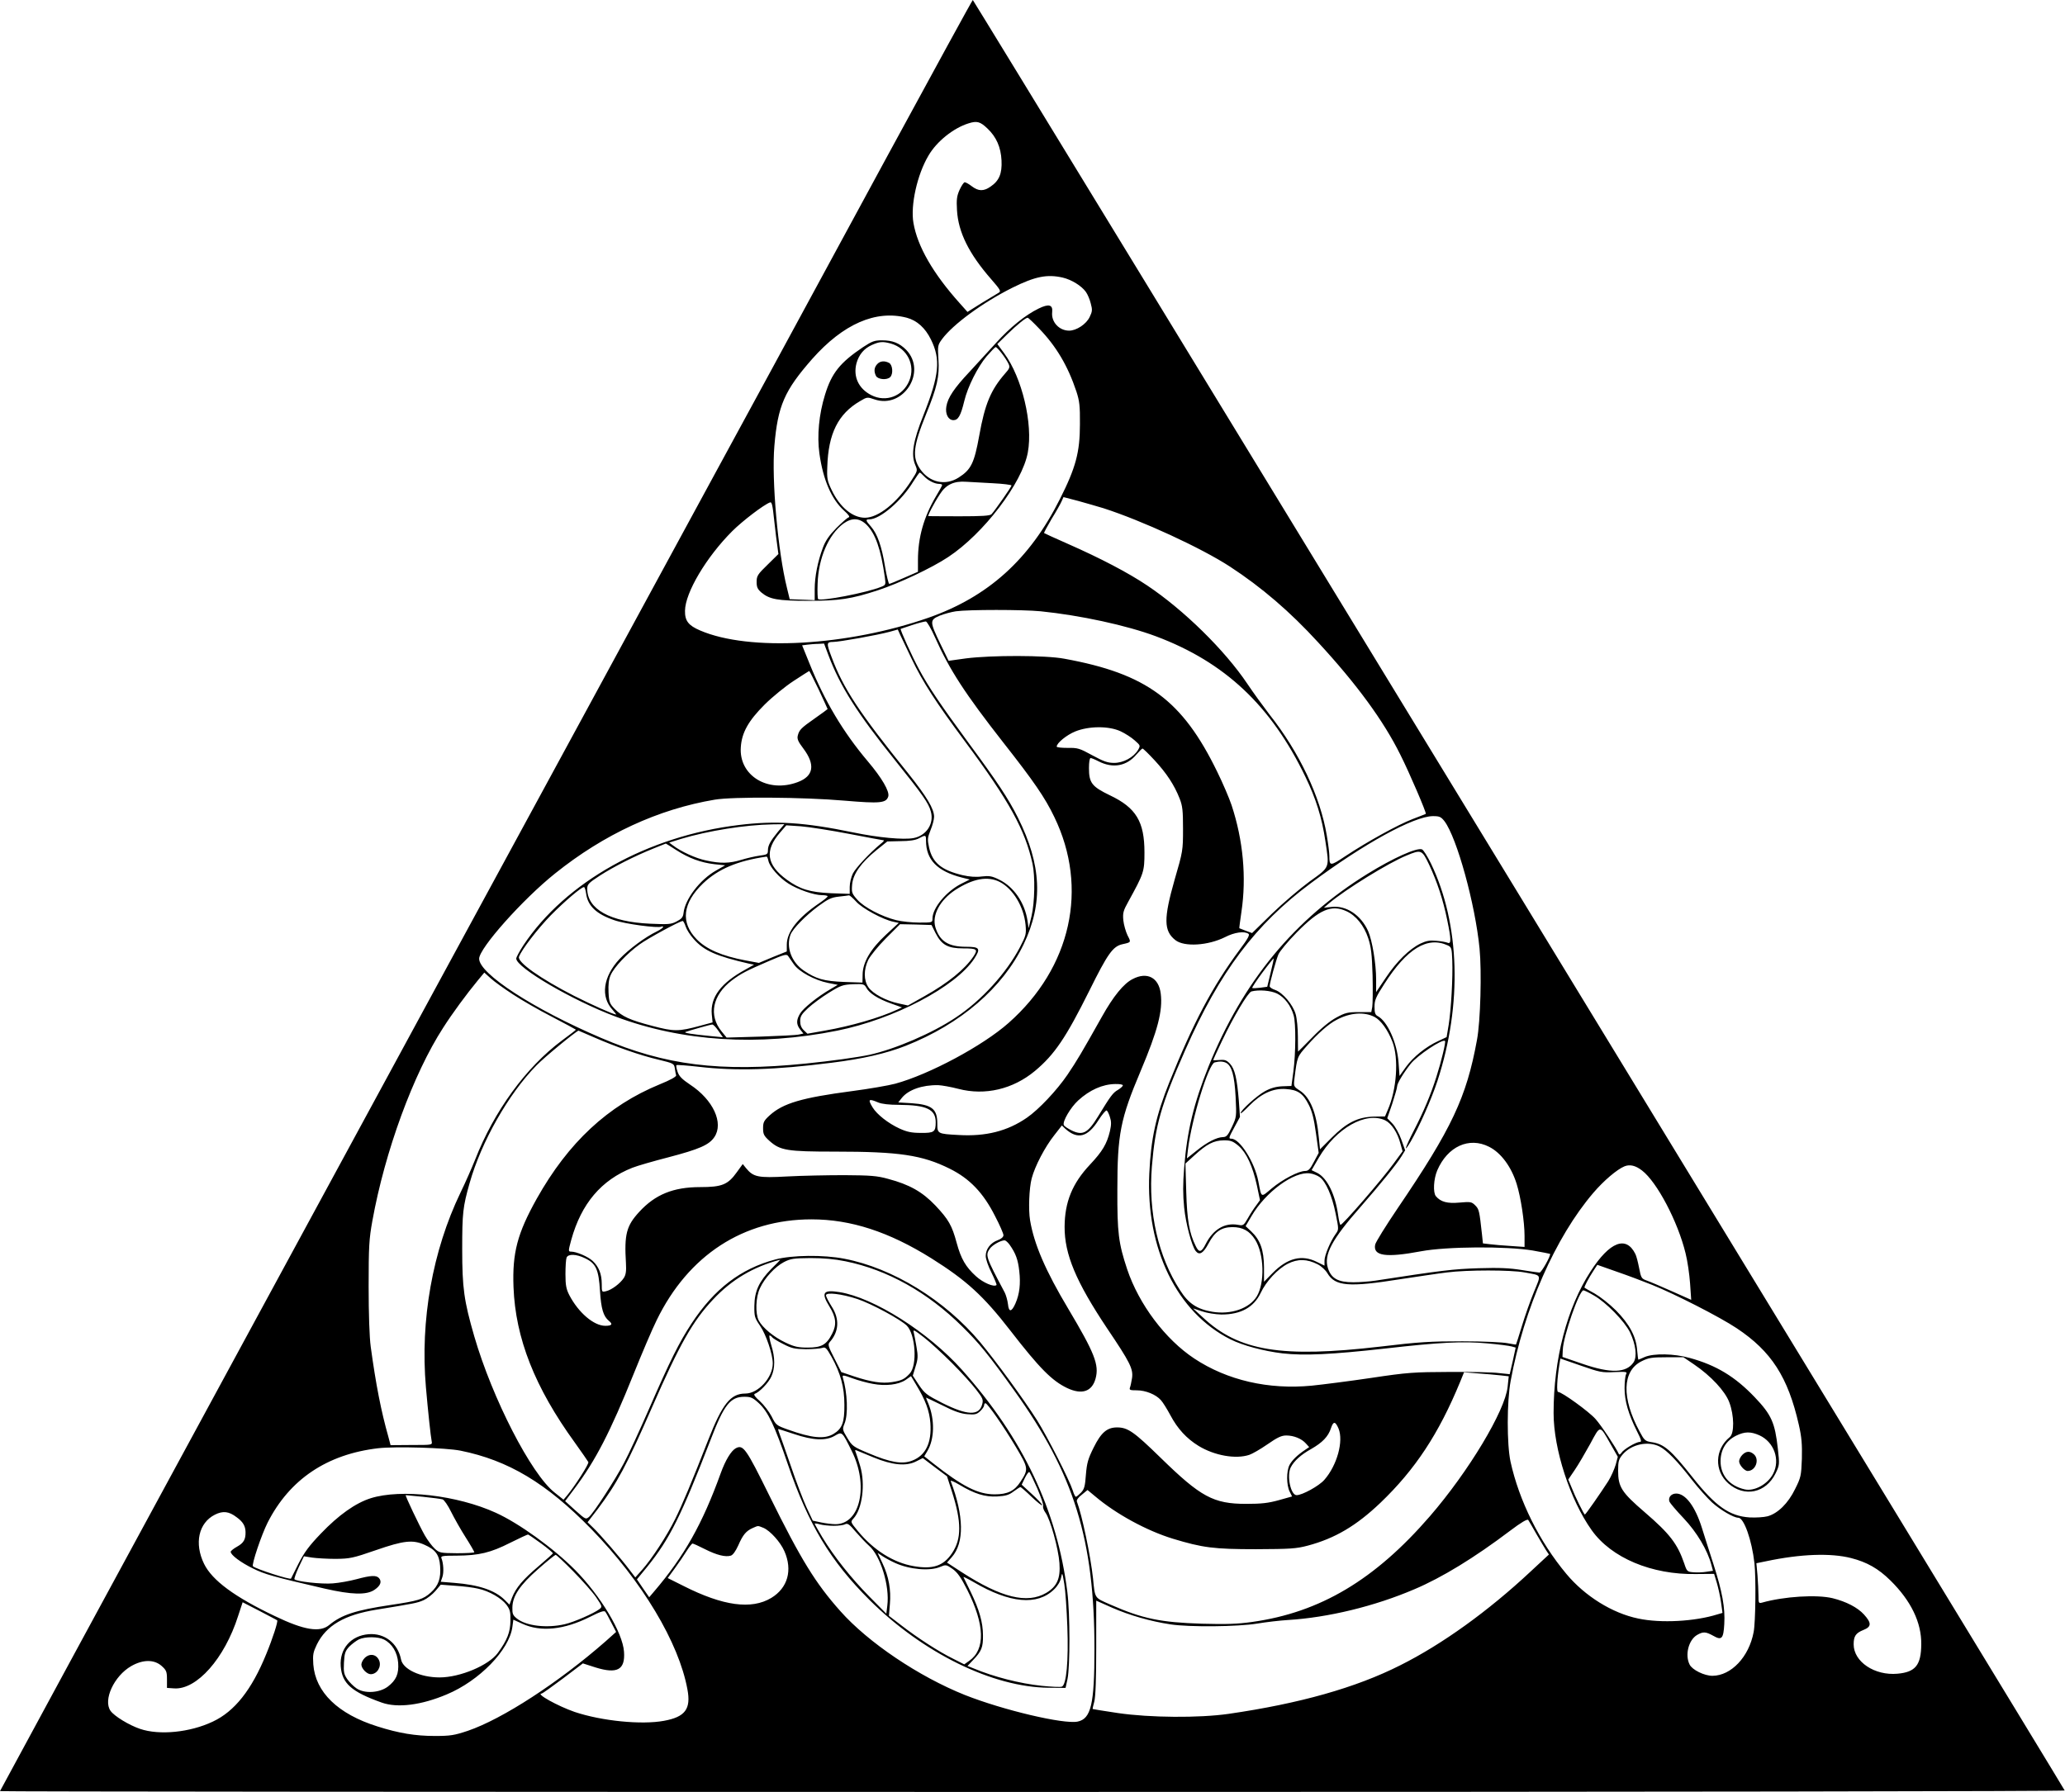  <svg version="1.0" xmlns="http://www.w3.org/2000/svg"
 width="1280pt" height="1111pt" viewBox="0 0 1280 1111"
 preserveAspectRatio="xMidYMid meet"><g transform="translate(0,1111) scale(0.1,-0.1)"
fill="#000000" stroke="none">
<path d="M5500 10142 c-288 -532 -601 -1109 -695 -1282 -212 -389 -492 -906
-785 -1445 -122 -225 -293 -540 -380 -700 -814 -1497 -3640 -6707 -3640 -6710
0 -3 2880 -5 6401 -5 3885 0 6399 4 6397 9 -7 20 -6763 11101 -6768 11101 -3
0 -241 -436 -530 -968z m621 171 c55 -52 83 -116 87 -198 4 -82 -15 -126 -68
-162 -43 -30 -75 -29 -116 2 -18 14 -38 25 -44 25 -6 0 -20 -21 -32 -47 -17
-38 -20 -60 -16 -127 8 -136 74 -269 211 -426 56 -64 63 -76 49 -84 -9 -5 -57
-34 -106 -64 l-89 -56 -49 55 c-164 183 -261 351 -286 497 -19 109 23 299 93
417 51 88 155 171 248 200 53 17 73 11 118 -32z m466 -924 c55 -13 117 -51
144 -89 10 -14 24 -46 30 -71 11 -40 10 -50 -7 -85 -21 -44 -82 -84 -127 -84
-62 0 -112 54 -105 115 5 46 -21 53 -84 22 -84 -41 -177 -117 -264 -213 -44
-48 -118 -129 -165 -180 -94 -100 -134 -159 -143 -214 -8 -47 12 -85 44 -85
29 0 45 27 67 118 21 89 84 213 138 277 26 30 51 56 56 58 8 4 64 -68 81 -105
9 -19 6 -28 -22 -59 -88 -101 -125 -188 -160 -384 -31 -172 -51 -212 -128
-261 -82 -52 -180 -31 -238 52 -51 74 -44 142 36 340 69 169 84 235 77 341 -5
83 -5 88 22 125 68 92 252 227 436 319 141 70 215 85 312 63z m-966 -249 c63
-17 114 -63 149 -134 62 -125 52 -222 -46 -470 -64 -160 -78 -244 -51 -308 16
-37 15 -37 -25 -99 -87 -136 -204 -229 -286 -229 -77 0 -155 64 -206 170 -28
58 -31 73 -28 145 6 206 67 329 203 408 43 26 46 26 89 11 179 -62 328 171
197 307 -42 42 -84 59 -150 59 -47 0 -62 -6 -117 -42 -143 -96 -195 -161 -236
-295 -38 -122 -50 -255 -35 -364 23 -164 75 -284 152 -354 30 -27 39 -40 29
-43 -8 -2 -42 -32 -76 -66 -44 -45 -67 -78 -83 -121 -32 -85 -51 -179 -51
-258 l0 -68 -77 3 -78 3 -17 70 c-56 223 -96 672 -78 880 21 249 62 343 234
539 193 218 395 306 587 256z m821 -68 c105 -109 177 -230 230 -389 19 -58 23
-89 22 -203 0 -174 -26 -270 -124 -464 -188 -375 -445 -606 -815 -736 -502
-175 -1111 -210 -1415 -79 -73 31 -95 60 -94 122 1 113 133 334 293 494 62 62
195 164 234 178 11 5 16 -16 26 -112 7 -65 16 -138 20 -163 l6 -45 -67 -66
c-62 -60 -68 -70 -68 -107 0 -33 6 -45 30 -66 51 -42 100 -51 290 -51 191 0
266 11 431 65 134 44 335 139 436 206 220 145 460 460 494 649 33 177 -36 464
-146 614 l-43 58 61 60 c64 62 115 103 127 103 4 0 36 -30 72 -68z m-920 -92
c102 -29 154 -135 114 -231 -40 -96 -145 -135 -235 -89 -79 40 -114 115 -92
198 15 53 46 91 95 113 47 21 67 23 118 9z m204 -821 c24 -27 67 -49 94 -49
11 0 20 -3 20 -7 0 -4 -18 -37 -40 -73 -74 -126 -110 -253 -110 -393 l0 -72
-85 -37 c-47 -21 -89 -38 -93 -38 -4 0 -16 48 -26 107 -21 128 -48 203 -87
248 -34 38 -35 45 -11 45 67 0 201 115 273 234 19 30 37 56 40 56 3 0 14 -9
25 -21z m427 -45 c64 -3 117 -10 117 -14 0 -8 -103 -155 -124 -178 -10 -10
-59 -13 -199 -13 -103 0 -189 1 -192 1 -7 0 31 75 71 136 37 59 87 83 164 77
25 -1 98 -5 163 -9z m687 -155 c239 -77 606 -246 784 -362 196 -128 372 -279
546 -469 240 -260 406 -487 510 -697 56 -111 163 -361 158 -367 -2 -1 -39 -16
-84 -33 -88 -34 -279 -139 -416 -230 -93 -62 -98 -62 -98 3 0 18 -7 75 -16
127 -40 240 -170 515 -355 749 -36 47 -98 132 -137 190 -140 209 -395 459
-621 610 -116 78 -287 168 -496 260 -77 34 -141 63 -143 65 -2 2 19 41 46 87
28 45 56 95 62 109 l12 27 92 -24 c50 -14 120 -34 156 -45z m-1470 -101 c56
-55 90 -151 115 -329 6 -44 5 -46 -22 -57 -90 -37 -376 -92 -392 -76 -3 3 -5
46 -3 95 5 158 67 303 159 372 52 38 99 37 143 -5z m1081 -538 c245 -25 532
-87 714 -155 427 -160 714 -430 926 -870 66 -136 103 -255 124 -397 26 -172
31 -161 -97 -253 -60 -44 -166 -134 -234 -200 l-123 -120 -38 14 c-21 8 -39
15 -41 16 -1 1 5 46 13 101 32 214 11 444 -61 662 -14 42 -54 136 -89 207
-216 444 -437 608 -948 701 -116 22 -452 22 -609 2 l-108 -15 -51 105 c-67
139 -67 148 -4 175 28 11 73 23 100 27 80 11 413 11 526 0z m-656 -160 c90
-202 187 -351 425 -655 187 -238 257 -339 315 -460 214 -441 105 -934 -283
-1277 -160 -142 -493 -320 -703 -377 -41 -11 -162 -32 -269 -46 -310 -41 -426
-75 -509 -150 -36 -33 -41 -43 -41 -80 0 -37 5 -47 39 -78 67 -60 109 -67 408
-67 396 0 539 -21 710 -106 123 -61 208 -149 281 -294 29 -55 52 -109 52 -118
0 -11 -13 -23 -35 -31 -45 -16 -75 -55 -75 -98 0 -19 16 -65 36 -104 19 -39
33 -73 31 -76 -15 -15 -83 14 -127 54 -64 58 -93 108 -120 207 -29 108 -50
145 -132 232 -81 85 -161 130 -293 165 -68 19 -109 22 -270 23 -104 0 -264 -3
-355 -8 -182 -10 -210 -4 -256 52 l-20 25 -37 -51 c-55 -77 -92 -92 -227 -92
-167 0 -279 -46 -378 -154 -79 -86 -93 -138 -82 -318 3 -50 -1 -72 -13 -91
-22 -34 -75 -74 -109 -82 -28 -7 -28 -7 -28 44 0 62 -18 107 -56 143 -29 27
-101 58 -134 58 -18 0 -18 3 1 73 62 224 186 371 379 447 30 12 131 41 224 65
190 50 251 76 284 125 59 87 -7 231 -150 325 -51 34 -69 53 -78 80 -7 20 -10
39 -7 41 3 3 65 -2 138 -10 230 -27 470 -20 824 25 192 24 337 57 459 105 341
135 601 359 731 629 122 255 111 493 -35 785 -60 120 -130 225 -307 465 -171
233 -247 345 -306 455 -41 75 -120 249 -114 251 1 0 34 11 72 24 39 13 76 22
84 22 7 -1 33 -45 56 -97z m-144 -135 c69 -144 150 -269 329 -510 276 -371
374 -550 420 -760 17 -77 14 -240 -6 -325 l-18 -75 -7 47 c-17 111 -85 210
-175 254 -46 23 -62 25 -108 20 -35 -5 -76 -2 -120 8 -130 31 -186 77 -207
171 -11 51 -10 60 9 108 12 29 22 66 22 83 0 49 -45 124 -158 266 -305 378
-405 529 -478 726 -32 84 -31 92 10 92 39 0 273 42 351 63 l50 14 14 -31 c8
-17 40 -85 72 -151z m-516 23 c73 -194 179 -361 414 -653 167 -208 208 -265
221 -317 21 -75 -28 -149 -107 -164 -61 -12 -221 3 -374 35 -305 63 -481 74
-709 46 -565 -68 -1074 -352 -1336 -746 -24 -37 -44 -74 -44 -82 0 -56 349
-260 616 -360 413 -155 885 -185 1374 -87 352 71 733 271 849 446 41 63 34 74
-50 74 -111 0 -164 34 -191 121 -22 75 28 168 123 231 110 71 201 88 276 50
83 -43 149 -153 160 -266 5 -57 3 -66 -35 -139 -83 -159 -238 -330 -397 -435
-146 -98 -377 -197 -537 -232 -77 -16 -234 -38 -393 -54 -532 -54 -873 -11
-1269 159 -419 179 -756 398 -756 491 0 65 270 368 470 528 304 244 640 399
990 458 111 19 551 16 804 -6 223 -19 259 -15 272 26 9 31 -39 114 -127 218
-153 181 -268 374 -362 608 l-45 111 32 4 c17 2 47 5 68 5 l36 2 27 -72z m-60
-214 c30 -65 55 -118 55 -120 0 -1 -35 -27 -78 -57 -87 -61 -98 -72 -107 -108
-5 -20 2 -37 34 -79 76 -101 65 -172 -34 -209 -186 -70 -366 41 -353 217 6 90
47 163 147 263 47 47 128 113 180 147 52 34 96 62 97 62 2 0 28 -52 59 -116z
m1871 -258 c28 -13 67 -38 87 -56 36 -32 37 -32 21 -60 -28 -46 -91 -80 -148
-80 -40 0 -65 9 -135 47 -80 44 -91 47 -153 46 -38 0 -68 3 -68 8 0 22 61 72
115 94 84 34 208 35 281 1z m211 -180 c74 -80 122 -153 155 -237 18 -46 21
-74 21 -189 0 -132 -1 -139 -52 -314 -69 -242 -68 -318 5 -375 55 -43 202 -34
308 19 58 30 118 38 144 21 11 -6 -2 -30 -56 -102 -167 -226 -286 -451 -433
-817 -84 -209 -115 -352 -125 -567 -22 -467 171 -862 503 -1029 76 -38 206
-73 324 -87 134 -15 302 -7 634 30 342 39 482 46 635 32 69 -6 137 -15 150
-19 l25 -7 -18 -83 -19 -82 -67 7 c-36 5 -174 8 -306 7 -222 -1 -259 -3 -485
-37 -135 -20 -300 -41 -368 -48 -269 -26 -525 33 -729 168 -180 119 -343 336
-416 553 -54 163 -62 226 -61 495 0 344 19 438 144 734 106 251 138 374 125
480 -12 100 -84 138 -174 91 -56 -28 -120 -107 -191 -234 -127 -226 -155 -273
-213 -359 -66 -97 -178 -216 -252 -267 -120 -83 -255 -117 -423 -107 -131 7
-132 8 -132 71 0 91 -34 117 -158 126 l-84 5 22 28 c40 50 126 81 226 79 23
-1 79 -11 125 -23 165 -43 338 -2 474 111 122 102 192 206 337 497 114 230
146 276 206 289 54 12 54 11 31 55 -11 23 -23 65 -26 93 -4 45 -1 59 31 116
96 175 100 185 100 305 0 191 -52 277 -214 354 -112 54 -130 77 -130 169 0 36
4 62 10 62 6 0 28 -9 49 -20 90 -46 175 -30 236 43 17 19 33 36 37 36 3 1 37
-32 75 -73z m1797 -378 c77 -103 190 -513 217 -788 14 -142 6 -453 -16 -568
-65 -356 -156 -549 -492 -1044 -73 -108 -136 -209 -139 -225 -14 -70 66 -82
284 -41 159 30 531 32 692 5 57 -10 106 -20 108 -21 7 -8 -53 -116 -65 -116
-7 0 -57 7 -111 16 -74 12 -137 15 -267 11 -157 -5 -225 -13 -640 -77 -33 -5
-94 -10 -136 -10 -95 0 -137 23 -158 88 -26 83 24 177 204 381 124 142 223
264 253 313 l22 36 -24 67 c-13 37 -38 82 -56 100 l-31 32 31 90 c16 50 30 98
30 107 0 19 39 83 84 140 42 53 198 157 213 142 6 -6 -22 -124 -53 -221 -35
-112 -82 -222 -140 -334 -54 -105 -68 -150 -20 -69 53 92 128 260 166 376 155
474 140 973 -40 1348 -22 45 -47 85 -56 88 -32 12 -179 -54 -336 -151 -455
-281 -773 -667 -986 -1193 -92 -229 -134 -402 -152 -631 -8 -99 -8 -166 0
-245 10 -102 48 -242 72 -271 23 -28 47 -13 79 47 39 74 79 101 147 102 65 0
107 -23 142 -78 56 -89 61 -268 10 -352 -46 -75 -161 -114 -275 -95 -95 16
-148 51 -200 133 -136 209 -198 483 -175 768 21 256 56 380 207 722 214 485
435 779 778 1034 327 244 638 415 757 416 41 0 50 -4 72 -32z m-4132 -65 c-48
-59 -62 -85 -62 -116 0 -23 -5 -26 -52 -32 -29 -4 -80 -16 -113 -26 -72 -22
-127 -24 -218 -4 -64 13 -155 55 -205 93 l-24 18 74 23 c166 50 397 87 566 90
l74 1 -40 -47z m441 -13 c115 -22 211 -40 215 -40 4 -1 -4 -10 -18 -21 -66
-54 -154 -148 -173 -184 -11 -22 -20 -59 -20 -84 l0 -43 -116 4 c-131 6 -193
25 -274 84 -126 92 -139 181 -41 293 l38 44 90 -6 c50 -4 185 -25 299 -47z
m477 -42 c0 -119 70 -190 223 -229 l48 -12 -52 -26 c-93 -47 -179 -150 -179
-216 0 -25 -1 -25 -83 -25 -45 0 -110 7 -142 15 -91 23 -198 79 -240 126 -35
39 -37 45 -33 95 6 66 55 135 152 214 l66 53 82 2 c54 0 93 6 113 17 43 23 45
22 45 -14z m-1549 -58 c79 -51 153 -78 237 -88 l67 -7 -56 -32 c-100 -56 -193
-178 -202 -263 -3 -27 -12 -37 -43 -53 -34 -18 -52 -19 -164 -14 -248 11 -390
90 -390 217 0 27 9 36 78 81 85 55 217 122 332 168 41 17 76 31 77 31 1 0 30
-18 64 -40z m4668 -92 c50 -107 86 -217 111 -339 26 -125 26 -154 3 -144 -10
4 -41 10 -70 12 -40 4 -62 0 -98 -17 -68 -33 -148 -111 -215 -212 l-60 -89 0
79 c0 96 -24 240 -49 298 -45 101 -137 162 -228 151 l-47 -5 34 29 c101 85
366 249 479 295 91 38 95 36 140 -58z m-4096 25 c8 -38 66 -104 124 -141 58
-37 159 -72 208 -72 19 0 35 -3 35 -7 0 -5 -24 -24 -52 -43 -132 -90 -201
-177 -201 -257 l0 -42 -87 -35 -86 -36 -81 15 c-149 28 -245 70 -305 132 -101
104 -87 224 40 346 95 90 214 140 393 166 4 1 9 -11 12 -26z m-1130 -203 c10
-76 63 -127 174 -165 67 -24 274 -51 293 -40 6 3 10 2 10 -3 0 -4 -17 -16 -37
-26 -73 -35 -174 -110 -233 -172 -102 -110 -119 -234 -42 -316 14 -16 23 -28
21 -28 -16 0 -150 60 -261 116 -209 107 -353 209 -341 242 16 44 117 175 198
258 86 87 188 174 205 174 4 0 10 -18 13 -40z m1674 -50 c37 -42 167 -112 231
-125 l33 -7 -79 -73 c-96 -89 -144 -171 -145 -247 l-1 -50 -115 4 c-125 5
-172 19 -248 70 -77 52 -112 146 -83 223 14 37 93 118 174 178 59 43 79 53
126 58 30 3 58 7 63 8 4 0 24 -17 44 -39z m3038 -59 c60 -27 110 -89 136 -168
18 -55 23 -98 27 -231 2 -90 1 -177 -2 -195 l-6 -32 -77 0 c-69 0 -85 -4 -140
-34 -39 -21 -93 -65 -148 -122 -48 -49 -88 -89 -89 -89 0 0 -1 42 -1 93 0 50
-6 113 -14 140 -17 58 -79 132 -126 149 -19 6 -35 17 -35 23 0 20 39 161 54
197 9 21 60 82 114 137 140 142 215 174 307 132z m-4095 -95 c6 -19 28 -54 50
-78 63 -72 139 -106 344 -153 l30 -6 -53 -30 c-152 -83 -219 -172 -209 -278
l5 -50 -78 -21 c-133 -36 -161 -36 -294 -1 -142 37 -189 59 -235 106 -31 32
-35 42 -38 103 -2 47 1 79 13 106 21 49 103 136 180 191 52 38 248 144 267
145 3 0 12 -15 18 -34z m1549 -41 c38 -74 76 -95 172 -95 86 0 92 -6 63 -50
-54 -80 -157 -164 -303 -246 l-103 -58 -55 12 c-79 16 -163 61 -190 101 -30
44 -30 109 -1 170 13 25 61 85 110 134 l87 87 98 -2 97 -3 25 -50z m3174 -76
c24 -11 26 -17 29 -93 4 -108 -7 -302 -22 -398 l-13 -78 -51 -24 c-77 -35
-156 -99 -201 -161 l-40 -56 -6 83 c-9 123 -69 256 -129 288 -16 8 -20 21 -20
58 0 41 8 60 61 142 140 219 267 296 392 239z m-4052 -118 c32 -46 128 -98
211 -115 l61 -12 -44 -26 c-81 -47 -169 -118 -189 -151 -25 -41 -25 -68 0
-100 l20 -25 -28 -6 c-15 -4 -122 -9 -238 -13 l-210 -6 -31 38 c-82 100 -57
225 64 317 58 43 87 58 228 119 95 41 111 45 120 32 6 -8 22 -32 36 -52z
m2955 -52 l-21 -87 -44 -6 c-24 -3 -46 -4 -49 -1 -2 2 26 45 63 95 37 50 69
89 70 88 1 -2 -7 -42 -19 -89z m-4697 -134 c53 -35 162 -98 244 -140 81 -42
147 -78 147 -79 0 -2 -39 -32 -88 -68 -222 -166 -419 -436 -537 -738 -21 -52
-61 -144 -91 -205 -173 -360 -250 -791 -214 -1205 13 -150 30 -309 36 -337 4
-22 3 -22 -125 -22 l-130 -1 -14 53 c-44 155 -77 322 -109 557 -8 58 -13 203
-13 375 0 248 3 294 23 405 78 432 254 912 439 1198 56 88 145 209 216 295
l39 47 40 -36 c22 -20 83 -64 137 -99z m2191 41 c18 -34 72 -69 154 -98 l67
-24 -28 -13 c-112 -52 -290 -103 -451 -131 l-107 -19 -22 21 c-16 15 -23 33
-23 57 0 29 8 43 49 81 27 25 85 68 129 95 74 46 87 50 150 53 64 2 69 1 82
-22z m2546 -36 c46 -23 86 -75 103 -136 14 -50 13 -233 -2 -348 l-12 -89 -57
-2 c-39 -2 -72 -11 -108 -31 -49 -27 -150 -118 -150 -136 0 -5 24 16 54 47 74
75 147 109 227 103 74 -5 106 -27 142 -99 20 -39 32 -87 44 -175 l17 -122 -30
-56 c-23 -45 -34 -56 -54 -56 -40 0 -140 -52 -207 -108 -69 -58 -63 -61 -83
43 -23 120 -115 265 -167 265 -19 0 -17 6 20 74 l33 61 -7 100 c-11 137 -25
198 -55 230 -21 22 -32 26 -64 23 -22 -2 -40 -2 -40 0 0 2 24 54 54 117 72
152 162 302 183 308 46 12 119 6 159 -13z m604 -145 c39 -20 83 -81 111 -154
40 -103 27 -296 -29 -423 l-17 -40 -70 -1 c-99 -3 -167 -37 -260 -130 l-73
-73 -7 71 c-14 154 -53 250 -116 292 -41 27 -41 27 -35 78 17 135 16 132 78
202 65 74 135 136 183 160 84 45 171 51 235 18z m-4067 -86 l28 -40 -73 7
c-121 12 -174 20 -158 26 27 10 155 46 165 46 6 1 23 -17 38 -39z m-772 -40
c135 -59 289 -113 401 -139 94 -23 96 -24 101 -54 2 -17 6 -37 8 -43 2 -8 -35
-29 -102 -56 -321 -132 -566 -360 -762 -709 -120 -215 -152 -335 -144 -548 12
-317 132 -622 380 -964 43 -60 81 -115 84 -121 4 -12 -83 -148 -132 -207 l-22
-26 -55 44 c-146 115 -386 583 -498 968 -64 221 -75 301 -75 541 0 224 4 262
46 410 72 255 241 553 414 729 50 52 244 211 261 216 0 0 43 -19 95 -41z
m3920 -159 c34 -19 51 -78 58 -210 6 -124 6 -125 -23 -187 -25 -53 -34 -63
-56 -63 -38 -1 -99 -32 -164 -85 l-59 -47 7 58 c23 187 127 527 165 537 30 8
52 7 72 -3z m-641 -139 c0 -6 -14 -18 -30 -28 -32 -18 -46 -38 -125 -167 -62
-101 -94 -118 -162 -85 -24 12 -47 27 -49 34 -9 22 42 109 89 152 71 65 151
101 230 102 26 1 47 -3 47 -8z m-1517 -106 c23 -10 70 -15 129 -15 172 -1 228
-28 228 -108 0 -60 -10 -67 -92 -66 -57 0 -86 6 -132 27 -70 32 -141 88 -167
131 -31 51 -25 56 34 31z m1437 -91 c9 -27 9 -47 0 -87 -19 -79 -46 -125 -124
-208 -109 -116 -156 -231 -157 -384 -1 -172 71 -342 263 -630 143 -212 163
-252 155 -309 -4 -23 -9 -50 -13 -59 -5 -15 1 -17 42 -17 56 0 119 -26 150
-61 12 -13 38 -55 59 -94 44 -83 100 -144 175 -190 99 -60 230 -83 314 -55 18
6 69 35 112 65 62 43 87 55 117 55 47 0 96 -20 122 -50 l20 -22 -25 -17 c-48
-32 -81 -64 -97 -94 -20 -39 -19 -125 1 -165 l15 -30 -82 -23 c-65 -18 -107
-23 -202 -23 -204 0 -282 43 -531 286 -165 161 -203 188 -270 188 -62 0 -99
-32 -145 -125 -35 -70 -42 -96 -48 -168 -5 -71 -10 -90 -30 -111 -14 -14 -28
-26 -32 -26 -4 0 -13 17 -19 38 -22 68 -158 335 -222 437 -84 132 -254 365
-353 484 -218 260 -540 459 -842 517 -129 25 -324 23 -428 -5 -214 -57 -377
-182 -518 -396 -77 -117 -134 -232 -263 -528 -58 -133 -128 -285 -156 -337
-56 -107 -185 -305 -216 -334 -21 -18 -22 -17 -85 39 l-64 58 57 76 c132 176
223 353 367 711 52 129 116 280 144 336 196 402 537 624 959 624 244 0 480
-77 744 -242 216 -136 321 -231 489 -448 182 -235 258 -311 352 -356 91 -43
154 -22 176 59 23 85 -6 158 -169 432 -141 236 -212 400 -237 549 -11 66 -6
199 10 260 20 76 82 195 141 269 l46 59 21 -20 c77 -69 139 -53 206 53 23 36
46 63 51 60 5 -3 14 -21 20 -41z m1706 -20 c39 -19 77 -76 95 -146 l13 -46
-55 -75 c-70 -97 -321 -387 -330 -381 -4 2 -10 28 -14 57 -18 131 -68 233
-130 265 l-35 17 44 76 c108 185 293 289 412 233z m-909 -158 c49 -43 87 -124
114 -246 l19 -91 -23 -32 c-14 -18 -37 -53 -52 -80 -26 -45 -29 -47 -61 -41
-82 15 -154 -28 -200 -118 -27 -54 -42 -57 -63 -12 -39 79 -53 159 -58 334
l-5 176 57 52 c76 69 118 91 181 92 43 0 56 -5 91 -34z m1553 -6 c74 -37 138
-124 171 -230 26 -83 49 -236 49 -323 l0 -68 -87 6 c-49 3 -107 8 -129 11
l-42 5 -6 57 c-16 146 -18 155 -42 179 -22 22 -29 23 -97 17 -76 -7 -117 4
-147 40 -18 23 -14 106 9 160 64 148 197 209 321 146z m948 -147 c92 -70 222
-316 270 -513 12 -47 24 -131 28 -187 l7 -102 -119 53 c-65 29 -135 59 -155
66 -34 12 -37 16 -49 79 -7 36 -17 75 -23 86 -57 116 -159 77 -278 -108 -146
-225 -229 -544 -229 -878 0 -224 102 -538 236 -726 122 -172 372 -277 647
-272 l112 1 17 -56 c9 -31 21 -85 26 -121 l9 -65 -31 -9 c-140 -44 -351 -56
-491 -26 -161 33 -331 139 -446 277 -167 200 -293 454 -346 696 -23 107 -23
373 1 501 82 446 277 890 512 1165 64 75 147 146 194 165 33 13 68 5 108 -26z
m-1998 -41 c38 -27 77 -116 99 -226 20 -99 20 -99 0 -127 -33 -46 -69 -132
-69 -165 l0 -31 -47 23 c-93 47 -182 25 -274 -68 l-54 -55 0 91 c-1 106 -23
168 -79 221 l-35 33 37 63 c87 149 263 278 362 264 19 -2 46 -13 60 -23z
m-1922 -419 c38 -54 52 -92 60 -164 9 -78 2 -142 -24 -201 -24 -54 -41 -55
-46 -4 -3 24 -12 56 -20 72 -119 224 -121 231 -92 273 16 22 65 50 91 51 6 0
20 -12 31 -27z m-2632 -84 c68 -32 85 -70 93 -202 7 -112 21 -158 55 -186 26
-21 19 -31 -22 -31 -71 0 -166 81 -223 190 -19 37 -24 61 -24 130 0 47 3 93 7
103 10 24 61 22 114 -4z m1615 -19 c260 -53 509 -192 724 -405 104 -102 164
-176 323 -398 370 -516 496 -922 496 -1602 0 -342 -21 -432 -105 -449 -87 -17
-460 71 -698 165 -285 114 -599 325 -772 520 -154 173 -244 319 -439 714 -146
296 -163 320 -209 296 -29 -16 -64 -73 -94 -156 -113 -313 -226 -514 -414
-734 l-29 -34 -38 55 -38 56 64 78 c140 174 209 313 393 788 83 217 122 266
209 266 40 0 52 -5 90 -40 57 -53 98 -139 180 -380 127 -372 264 -599 506
-840 331 -329 763 -541 1110 -544 l105 -1 12 55 c16 79 16 404 -1 540 -64 507
-275 953 -653 1377 -209 234 -547 448 -760 482 -101 16 -115 -3 -62 -89 42
-68 46 -113 17 -169 -35 -69 -66 -86 -151 -86 -60 0 -83 5 -138 31 -74 35
-142 92 -166 137 -22 44 -19 145 8 201 29 63 93 132 148 161 41 21 59 24 164
25 81 0 150 -6 218 -20z m-460 -47 c-76 -78 -104 -138 -105 -229 -1 -67 2 -75
36 -125 37 -54 78 -176 78 -232 0 -88 -90 -187 -170 -187 -92 0 -143 -65 -231
-290 -100 -256 -160 -400 -205 -490 -50 -102 -145 -247 -204 -313 l-42 -47
-36 47 c-50 67 -183 221 -225 261 l-35 34 64 83 c119 159 178 269 335 628 172
394 253 536 379 670 115 123 249 203 417 247 1 0 -24 -26 -56 -57z m3387 28
c22 -11 49 -36 60 -55 48 -81 132 -88 452 -37 107 16 238 36 290 42 123 16
396 16 480 0 109 -20 104 -9 59 -119 -22 -53 -56 -149 -75 -212 -19 -63 -36
-115 -37 -116 -1 -1 -25 3 -52 8 -28 6 -153 12 -280 12 -198 0 -269 -4 -510
-33 -611 -71 -876 -28 -1099 181 l-61 56 55 -18 c32 -11 83 -19 121 -20 120 0
200 44 243 133 34 73 106 150 169 182 61 31 119 30 185 -4z m2072 -127 c140
-56 422 -200 525 -269 215 -143 318 -303 385 -598 18 -79 21 -122 19 -211 -4
-106 -6 -116 -42 -188 -43 -89 -108 -152 -171 -169 -23 -6 -72 -9 -111 -7
-125 8 -212 70 -353 248 -136 172 -178 208 -257 219 -37 6 -43 11 -72 66 -112
207 -108 375 12 435 44 22 63 25 155 25 l105 0 65 -44 c106 -72 193 -166 219
-235 31 -82 32 -193 3 -216 -93 -76 -97 -209 -9 -287 100 -88 233 -60 293 62
25 52 25 55 14 154 -18 160 -39 209 -143 318 -122 128 -239 199 -404 244 -97
27 -221 29 -277 6 -21 -10 -40 -17 -41 -17 -1 0 -4 26 -7 58 -6 85 -48 163
-132 248 -39 39 -98 85 -131 104 -33 18 -61 34 -63 36 -5 3 26 61 55 105 l24
37 122 -43 c67 -23 165 -60 217 -81z m-360 -66 c76 -43 190 -160 224 -229 35
-74 45 -150 22 -185 -45 -67 -141 -70 -316 -10 l-125 43 2 44 c3 84 102 369
128 369 5 0 35 -14 65 -32z m-4565 -22 c89 -30 266 -126 306 -165 54 -55 66
-246 18 -297 -32 -35 -51 -44 -110 -53 -62 -10 -131 1 -234 35 l-80 27 -43 85
c-38 74 -42 86 -29 101 58 65 62 144 12 221 -19 30 -35 61 -35 69 0 21 98 9
195 -23z m585 -396 c58 -58 126 -133 151 -166 41 -53 45 -62 37 -91 -19 -72
-92 -69 -246 8 -98 50 -110 59 -146 112 l-38 58 17 56 c15 47 16 65 6 122 -6
36 -14 77 -17 90 -6 20 3 16 62 -30 38 -29 116 -101 174 -159z m-1115 160 c4
-6 34 -25 68 -42 54 -28 72 -32 142 -33 44 0 90 4 102 8 19 7 26 0 57 -55 57
-103 80 -189 80 -298 1 -109 -14 -148 -67 -180 -56 -34 -134 -27 -284 27 -70
25 -74 28 -100 81 -16 30 -48 72 -73 95 -30 26 -40 41 -32 45 29 10 86 69 103
107 24 52 24 118 0 194 -10 34 -15 61 -11 61 5 0 12 -5 15 -10z m5222 -217
c75 3 81 2 72 -14 -5 -10 -9 -49 -9 -87 0 -78 24 -160 76 -264 29 -57 31 -68
18 -68 -23 0 -101 -46 -114 -68 -7 -10 -13 -13 -16 -6 -16 37 -109 177 -144
216 -39 45 -209 168 -232 168 -10 0 -7 75 8 171 l6 36 127 -44 c117 -41 132
-44 208 -40z m-708 -20 l53 -6 -7 -66 c-16 -148 -240 -522 -482 -802 -341
-394 -680 -596 -1101 -655 -91 -13 -161 -15 -312 -11 -255 8 -368 31 -566 118
-102 45 -96 35 -109 164 -15 139 -68 392 -100 476 -3 8 9 26 31 42 l35 29 47
-39 c130 -110 319 -213 482 -263 185 -56 253 -65 515 -65 213 1 249 3 321 22
169 45 301 123 451 266 215 206 361 427 494 750 l24 59 85 -7 c47 -3 109 -9
139 -12z m-3888 -53 c80 -15 158 -5 202 24 l34 24 31 -52 c59 -97 83 -163 89
-239 9 -122 -29 -201 -113 -233 -62 -24 -136 -11 -270 46 -96 40 -102 45 -132
95 -31 51 -31 54 -17 89 23 56 18 191 -11 287 -4 15 4 14 59 -6 35 -13 93 -29
128 -35z m585 -188 c47 -4 58 -1 79 18 14 13 25 29 25 37 0 7 4 13 8 13 13 0
112 -142 190 -273 77 -130 78 -136 28 -213 -37 -58 -81 -79 -160 -79 -104 0
-200 49 -384 194 l-53 42 19 32 c45 74 47 197 6 296 -8 18 -14 34 -14 36 0 1
45 -21 101 -48 72 -37 116 -52 155 -55z m2301 -89 c32 -78 -9 -228 -88 -318
-33 -38 -137 -95 -172 -95 -37 0 -62 122 -36 173 21 40 63 78 126 113 70 40
106 77 123 129 15 45 27 44 47 -2z m1686 -96 l45 -79 -13 -49 c-8 -27 -28 -73
-46 -102 -47 -73 -140 -207 -145 -207 -6 0 -61 112 -83 169 l-20 48 40 59 c22
32 65 106 96 162 64 119 58 119 126 -1z m-5061 62 c119 -40 197 -43 252 -11
46 27 45 28 105 -93 107 -213 54 -455 -100 -455 -21 0 -61 5 -90 11 l-51 11
-39 83 c-21 46 -65 161 -97 256 -33 96 -65 186 -71 202 -6 15 -9 27 -6 27 2 0
46 -14 97 -31z m5984 -8 c90 -41 130 -151 85 -238 -33 -65 -117 -111 -177 -97
-94 22 -149 87 -149 174 0 72 34 128 97 159 53 26 90 26 144 2z m-618 -70 c45
-24 107 -87 201 -208 39 -50 95 -112 123 -138 52 -47 134 -95 163 -95 35 0 84
-139 100 -282 10 -89 7 -367 -5 -427 -29 -154 -139 -270 -255 -271 -51 0 -126
37 -142 70 -30 60 -6 152 46 183 38 22 54 21 101 -5 52 -30 63 -18 68 73 6
100 -12 200 -68 374 -27 83 -58 182 -70 220 -42 135 -102 215 -160 215 -31 0
-51 -24 -42 -50 3 -8 42 -55 88 -103 83 -88 148 -198 172 -289 l10 -37 -41 -6
c-23 -4 -60 -5 -81 -3 -37 3 -40 5 -56 54 -42 122 -89 184 -246 319 -143 123
-164 156 -164 257 0 58 4 71 27 99 55 65 158 87 231 50z m-7434 -25 c297 -60
533 -201 812 -487 315 -324 542 -703 595 -993 23 -122 -14 -171 -145 -195
-140 -26 -387 -1 -554 55 -104 36 -245 114 -204 114 4 0 63 42 131 93 l124 94
78 -25 c135 -42 185 -15 177 97 -8 119 -146 348 -303 507 -135 136 -350 291
-492 355 -239 109 -588 149 -775 90 -95 -30 -200 -105 -309 -219 -74 -77 -103
-117 -139 -187 -25 -50 -45 -91 -46 -92 -3 -10 -217 59 -236 76 -10 9 53 196
91 271 136 268 368 424 686 461 107 12 418 3 509 -15z m2561 -42 c116 -48 202
-56 263 -25 l42 21 75 -57 75 -56 30 -93 c61 -190 61 -295 1 -384 -53 -79
-119 -101 -238 -80 -124 21 -248 99 -345 217 -47 57 -47 57 -28 78 55 59 75
213 42 325 -11 36 -23 74 -27 84 -7 15 -5 18 6 13 8 -3 54 -23 104 -43z m1015
-193 c22 -52 39 -100 36 -108 -3 -8 3 -26 14 -41 30 -40 81 -225 87 -313 7
-96 -15 -145 -82 -185 -118 -69 -278 -30 -523 128 l-92 60 30 34 c78 89 75
256 -7 471 -3 7 21 -3 53 -22 95 -57 159 -77 235 -73 53 3 73 9 102 31 20 15
39 27 42 27 4 0 36 -28 71 -62 35 -33 64 -56 64 -50 0 6 -29 37 -64 69 l-63
58 20 42 c12 24 24 40 28 36 4 -5 26 -50 49 -102z m-3809 -51 c57 -6 112 -13
122 -16 10 -3 34 -38 53 -77 20 -40 60 -111 90 -158 30 -47 54 -89 54 -93 0
-3 -48 -6 -107 -6 -104 1 -109 2 -138 28 -17 16 -45 53 -62 83 -34 60 -124
249 -118 249 1 0 49 -5 106 -10z m-1154 -127 c39 -28 54 -54 55 -91 1 -46 -11
-68 -52 -91 -22 -12 -40 -27 -40 -32 0 -20 63 -67 139 -104 73 -36 123 -50
442 -124 170 -39 261 -41 310 -8 37 25 47 50 29 72 -17 20 -51 18 -140 -6 -41
-11 -107 -23 -147 -26 -69 -6 -229 12 -238 26 -2 4 10 38 27 75 l32 67 50 -8
c28 -4 94 -8 146 -8 88 1 106 4 250 54 173 60 229 66 302 33 68 -30 91 -62 96
-131 6 -77 -10 -122 -58 -165 -47 -42 -76 -51 -250 -77 -215 -32 -303 -61
-378 -123 -58 -49 -155 -34 -340 55 -248 118 -387 221 -437 323 -62 127 -34
254 67 305 50 25 87 21 135 -16z m8056 -103 c24 -41 51 -87 60 -101 l18 -27
-113 -105 c-263 -246 -549 -452 -809 -582 -275 -139 -623 -237 -1064 -301
-182 -26 -486 -24 -685 5 -85 13 -156 24 -157 25 -1 1 3 22 10 46 8 30 12 143
12 335 l0 291 99 -44 c108 -47 236 -84 361 -103 117 -18 419 -15 539 5 54 9
139 19 190 22 247 15 537 85 784 191 170 72 371 195 592 362 70 53 108 75 113
67 4 -6 27 -45 50 -86z m-4355 50 c29 0 61 4 71 10 15 7 27 -1 66 -48 27 -31
63 -69 80 -84 73 -62 131 -252 115 -373 l-6 -50 -106 107 c-112 114 -217 245
-292 369 -25 42 -46 79 -46 82 0 3 15 1 32 -4 18 -5 57 -9 86 -9z m-435 -13
c41 -18 104 -87 129 -144 52 -118 21 -228 -81 -290 -123 -74 -299 -50 -544 74
l-98 49 43 59 c24 33 57 81 73 107 17 27 33 48 38 48 4 0 38 -15 75 -34 75
-38 129 -51 162 -41 13 4 30 28 46 63 29 67 49 90 89 108 37 16 30 16 68 1z
m-1378 -97 c41 -30 74 -58 72 -61 -1 -3 -40 -38 -87 -78 -99 -84 -142 -135
-166 -196 l-16 -44 -30 30 c-60 59 -159 93 -310 105 l-86 7 10 29 c10 28 7 86
-6 118 -5 13 9 15 96 15 137 1 209 18 331 80 56 28 106 51 110 51 4 -1 41 -26
82 -56z m2195 -121 c89 -40 213 -51 277 -24 36 15 38 15 77 -12 31 -22 52 -52
92 -131 108 -215 113 -368 12 -439 l-31 -22 -71 36 c-89 44 -217 127 -318 205
l-78 60 6 72 c8 89 -7 172 -46 254 l-30 64 33 -22 c17 -11 52 -30 77 -41z
m-1996 -52 c55 -56 119 -128 141 -160 39 -58 39 -59 20 -74 -34 -26 -157 -80
-214 -93 -112 -26 -239 -11 -297 35 -25 20 -29 30 -28 68 1 72 46 139 160 239
54 48 103 87 108 88 5 0 54 -46 110 -103z m7920 83 c98 -25 169 -65 244 -139
127 -125 193 -261 191 -396 -1 -129 -36 -172 -147 -182 -142 -13 -272 74 -272
182 0 51 13 70 60 89 51 20 52 43 4 96 -40 44 -110 80 -194 101 -99 24 -302
11 -437 -27 -22 -6 -23 -3 -23 43 0 28 -3 84 -6 125 l-7 76 59 12 c217 46 402
52 528 20z m-4858 -425 c8 -213 -6 -362 -34 -372 -8 -4 -65 -1 -126 5 -134 14
-298 56 -421 108 l-38 15 35 37 c52 54 62 79 61 152 0 81 -23 160 -76 270 -23
47 -43 88 -45 92 -2 4 27 -10 65 -32 222 -130 392 -146 496 -45 23 22 39 49
44 73 7 36 8 34 20 -38 7 -41 15 -160 19 -265z m-3651 235 c68 -15 142 -58
174 -99 22 -30 26 -44 25 -100 -1 -71 -20 -119 -78 -199 -56 -77 -234 -152
-361 -152 -119 0 -227 50 -239 111 -20 101 -102 165 -201 157 -110 -9 -181
-90 -173 -199 8 -106 66 -158 254 -225 98 -35 246 -16 404 51 201 84 387 275
406 418 l6 45 55 -25 c115 -53 259 -38 419 42 65 33 90 41 96 32 5 -6 22 -37
38 -69 l29 -56 -66 -59 c-291 -255 -639 -481 -853 -554 -84 -28 -108 -32 -205
-32 -120 0 -223 17 -355 59 -246 77 -385 213 -398 385 -4 60 -1 75 22 123 58
118 171 184 369 216 233 38 252 41 293 59 22 10 55 36 73 57 l33 39 92 -7 c50
-3 113 -11 141 -18z m-1247 -196 c7 -5 -28 -113 -68 -210 -90 -221 -196 -355
-331 -418 -141 -67 -331 -86 -451 -45 -68 23 -160 79 -183 112 -47 67 22 216
128 277 73 42 143 42 189 1 29 -26 33 -35 33 -83 l0 -53 44 -3 c140 -10 313
185 397 449 l28 85 105 -54 c58 -31 108 -56 109 -58z m662 -119 c51 -26 83
-80 88 -144 5 -69 -12 -108 -64 -148 -52 -39 -144 -45 -194 -11 -19 13 -45 39
-58 58 -20 30 -23 44 -20 102 3 58 8 72 33 99 17 17 44 37 60 45 40 18 119 17
155 -1z"/>
<path d="M5437 8852 c-19 -21 -21 -45 -7 -73 12 -22 68 -27 88 -7 20 20 15 76
-7 88 -29 15 -56 12 -74 -8z"/>
<path d="M10800 2090 c-11 -11 -20 -29 -20 -40 0 -22 33 -60 53 -60 49 0 75
70 39 103 -25 22 -48 21 -72 -3z"/>
<path d="M2260 830 c-11 -11 -20 -29 -20 -40 0 -25 34 -60 58 -60 39 0 67 45
53 83 -16 41 -59 49 -91 17z"/>
</g>
</svg>
